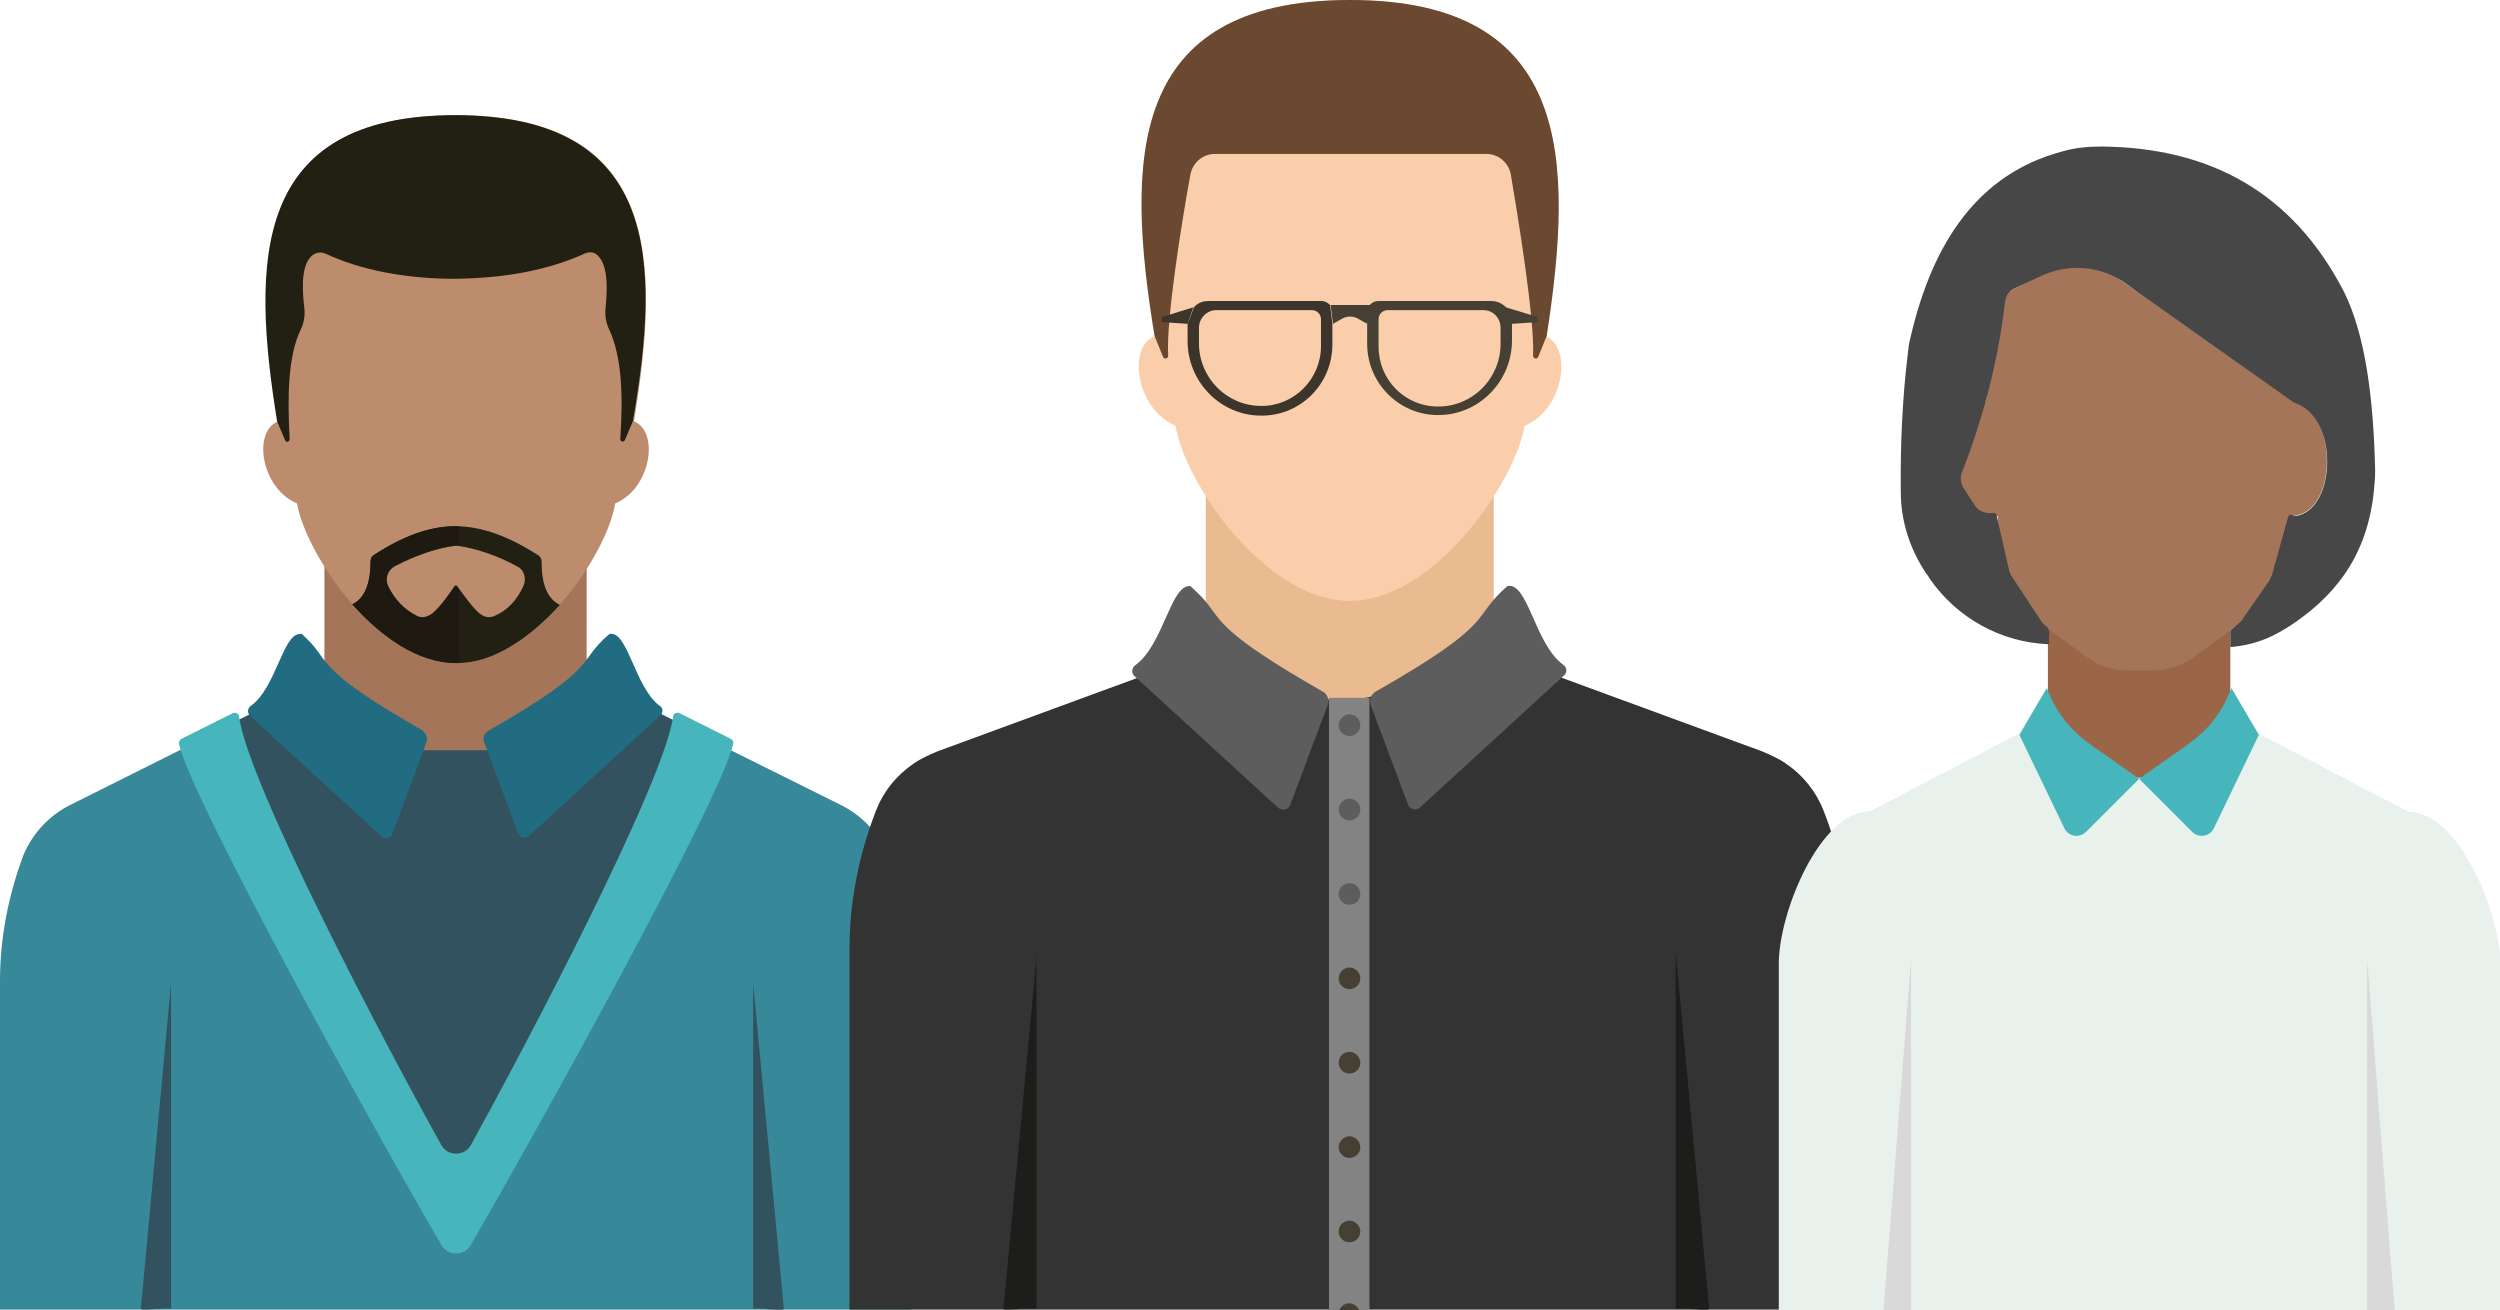 <?xml version="1.0" encoding="utf-8"?>
<!-- Generator: Adobe Illustrator 24.0.2, SVG Export Plug-In . SVG Version: 6.00 Build 0)  -->
<svg version="1.1" id="Layer_1" xmlns="http://www.w3.org/2000/svg" xmlns:xlink="http://www.w3.org/1999/xlink" x="0px" y="0px"
	 viewBox="0 0 438.5 229.8" style="enable-background:new 0 0 438.5 229.8;" xml:space="preserve">
<style type="text/css">
	.st0{fill:#378999;}
	.st1{fill:#33525F;}
	.st2{fill:#A5755A;}
	.st3{fill:#BD8C6C;}
	.st4{fill:#221F13;}
	.st5{fill:#47B6BC;}
	.st6{fill:#216C80;}
	.st7{fill:#1E1A11;}
	.st8{fill:#D6B091;}
	.st9{fill:#EABA90;}
	.st10{fill:#333333;}
	.st11{fill:#FACEAB;}
	.st12{fill:#6B4830;}
	.st13{fill:#1D1D1B;}
	.st14{fill:#5D5D5D;}
	.st15{fill:#838383;}
	.st16{fill:#454033;}
	.st17{fill:#3D352B;}
	.st18{fill:#E9F1ED;}
	.st19{fill:#9B6647;}
	.st20{fill:#D9D9D9;}
	.st21{fill:#484748;}
</style>
<g>
	<path class="st0" d="M155.7,150c-1.5-3.8-4.5-7-8.4-8.9l-36.2-18l-24.7,12.3l-6.4-3.7h-0.1h-6.4l-25-8.6l-36,18
		c-3.9,1.9-6.8,5.1-8.4,8.9C1.5,157,0,164.4,0,172v57.7h159.9V172C159.9,164.4,158.5,157,155.7,150"/>
	<polygon class="st1" points="86.5,205.3 73.4,205.3 38.9,127.7 44.8,124.8 115.3,124.9 120.3,127.4 	"/>
	<polygon class="st2" points="79.9,88.8 79.9,88.8 79.9,88.8 79.9,88.8 79.9,88.8 56.9,92.7 56.9,131.6 102.9,131.6 102.9,92.7 	"/>
	<path class="st3" d="M111.2,73.9c4.6-28,4.6-53.7-31.2-53.7l0,0l0,0l0,0l0,0c-35.7,0-35.7,25.7-31.2,53.7
		c-4.5,1.7-3.1,11.7,3.3,14.4c1.5,8.8,14.2,28,27.9,28l0,0l0,0l0,0l0,0c13.7,0,26.5-19.1,27.9-28C114.2,85.7,115.7,75.7,111.2,73.9"
		/>
	<path class="st4" d="M91.8,102.8c-1.1,2.4-2.7,4.2-5,5.2c-0.8,0.4-1.7,0.3-2.4-0.2c-1.3-0.8-3.6-4.2-4.3-5.1h-0.3
		c-0.6,0.9-2.9,4.3-4.3,5.1c-0.8,0.5-1.7,0.6-2.4,0.2c-2.2-1.1-3.9-2.9-5-5.2c-0.6-1.3-0.1-2.8,1.2-3.5c3.7-1.9,7.4-3.2,10.8-3.6
		l0,0c3.4,0.5,7.1,1.7,10.7,3.7C91.9,99.9,92.4,101.5,91.8,102.8 M98.2,106.1c-2-1-3.2-3.2-3.2-7.5c0-0.5-0.2-1-0.6-1.2
		c-5.1-3.3-9.9-5.1-14.5-5.1l0,0l0,0l0,0l0,0c-4.6,0-9.3,1.8-14.4,5.1C65.2,97.6,65,98,65,98.5c0,4.3-1.3,6.6-3.2,7.5
		c5.1,5.7,11.5,10.3,18.2,10.3l0,0l0,0l0,0l0,0C86.6,116.4,93.1,111.7,98.2,106.1"/>
	<path class="st4" d="M79.9,20.2L79.9,20.2L79.9,20.2L79.9,20.2L79.9,20.2c-35.8,0-35.8,25.7-31.3,53.7l1.4,3.3
		c0.2,0.5,0.8,0.3,0.8-0.2c-0.4-7.6-0.3-14.6,2-19.3c0.5-1.1,0.7-2.2,0.6-3.5c-0.6-4.7-0.3-8.2,1.5-9.5c0.7-0.5,1.6-0.5,2.2-0.2
		c6.5,3,14.4,4.4,22.7,4.4l0,0c8.4-0.1,16.1-1.4,22.7-4.4c0.8-0.4,1.7-0.3,2.2,0.2c1.7,1.4,2,4.9,1.5,9.5c-0.1,1.2,0.1,2.4,0.6,3.5
		c2.3,4.8,2.5,11.8,2,19.3c0,0.5,0.6,0.6,0.8,0.2l1.4-3.3C115.8,46,115.8,20.3,79.9,20.2"/>
	<path class="st5" d="M128.2,129.6l-9-4.5c-0.4-0.2-1,0-1.1,0.4c-1.5,11.7-26.3,58.7-35.6,75.5c-1.1,1.8-3.9,1.8-5,0
		c-9.4-16.8-34.2-63.8-35.6-75.5c-0.1-0.4-0.7-0.6-1.1-0.4l-9,4.5c-0.3,0.2-0.5,0.6-0.4,0.9c2.3,10.1,35.6,70.1,46.1,88
		c1.1,1.8,3.9,1.8,5,0c10.4-17.9,43.8-77.9,46.1-88C128.7,130,128.5,129.8,128.2,129.6"/>
	<path class="st6" d="M106.9,111.2c-6,5.1-1.2,5.5-21.1,16.9c-0.8,0.4-1.2,1.3-0.9,2l6,16.1c0.3,0.8,1.4,1,1.9,0.4l23-21.1
		c0.6-0.5,0.5-1.4-0.1-1.7C111.3,120.5,110.1,110.5,106.9,111.2"/>
	<path class="st1" d="M132.1,172.4v57.2c0.8-0.3,4.7,0.4,5.4,0L132.1,172.4z"/>
	<path class="st7" d="M79.9,92.3L79.9,92.3L79.9,92.3L79.9,92.3c-4.6,0-9.4,1.8-14.4,5.1C65.2,97.6,65,98,65,98.5
		c0,4.3-1.3,6.6-3.2,7.5c5.1,5.7,11.5,10.3,18.2,10.3l0,0l0,0l0,0l0,0c0.2,0,0.4,0,0.6,0v-12.8c-0.2-0.2-0.3-0.4-0.4-0.6
		c0,0,0-0.1-0.1-0.1h-0.3c-0.6,0.9-2.9,4.3-4.3,5.1c-0.4,0.3-0.9,0.4-1.4,0.4c-0.4,0-0.8-0.1-1.1-0.3c-2.2-1.1-3.9-2.9-5-5.2
		c-0.2-0.4-0.3-0.8-0.3-1.2c0-1,0.5-1.9,1.4-2.4c3.7-1.9,7.4-3.2,10.8-3.6l0,0c0.2,0,0.4,0.1,0.6,0.1v-3.4
		C80.4,92.3,80.2,92.3,79.9,92.3C80,92.3,80,92.3,79.9,92.3L79.9,92.3z"/>
	<path class="st6" d="M52.6,111.2c-3,0-4.2,9.5-8.6,12.6c-0.3,0.2-0.5,0.6-0.5,0.9s0.1,0.6,0.4,0.9l23,21.1c0.2,0.2,0.5,0.3,0.8,0.3
		c0.5,0,1-0.3,1.1-0.7l6-16.1c0.1-0.2,0.1-0.4,0.1-0.6c0-0.6-0.4-1.2-1-1.6c-12.7-7.3-15.3-10-17.2-12.4c-1-1.4-1.7-2.6-3.9-4.5
		C52.8,111.2,52.7,111.2,52.6,111.2"/>
	<path class="st1" d="M30,172.4l-5.3,57.2c0.2,0.1,0.5,0.1,0.9,0.1c0.5,0,1.2-0.1,1.8-0.1s1.4-0.1,1.8-0.1c0.4,0,0.7,0,0.8,0.1
		C30,229.6,30,172.4,30,172.4z"/>
</g>
<g>
	<path class="st8" d="M272.6,88.6L272.6,88.6L272.6,88.6L272.6,88.6L272.6,88.6L272.6,88.6L272.6,88.6L272.6,88.6L272.6,88.6z
		 M272.6,92c0.2,0,0.4,0.1,0.6,0.1l0,0C273,92.1,272.8,92,272.6,92 M272.8,99.5c0.1,0.2,0.3,0.4,0.4,0.6l0,0
		C273,99.9,272.9,99.7,272.8,99.5"/>
	<polygon class="st9" points="236.8,75.2 236.8,75.2 236.7,75.2 236.7,75.2 236.7,75.2 211.5,79.4 211.5,129.1 262,129.1 262,79.4 	
		"/>
	<path class="st10" d="M319.9,142.3c-1.3-3.4-3.6-6.3-6.7-8.4c-1.3-0.9-2.7-1.5-4.1-2.1L262,114.5l-16.9,6.3c-5.4,2-12.6,3.4-16.7,0
		l-16.9-6.3l-47.1,17.3c-1.4,0.6-2.8,1.2-4.1,2.1c-3.1,2.1-5.4,5-6.7,8.4c-3,7.8-4.6,16-4.6,24.2v63.2h175.4v-63.2
		C324.4,158.2,322.9,150,319.9,142.3"/>
	<path class="st11" d="M271,58.9C276,28.3,276,0,236.8,0l0,0l0,0c-39.2,0-39.2,28.3-34.2,58.9c-4.9,1.9-3.4,12.8,3.6,15.8
		c1.5,9.7,15.6,30.7,30.6,30.7l0,0l0,0l0,0l0,0c15-0.1,29-21,30.6-30.7C274.4,71.8,275.9,60.8,271,58.9"/>
	<path class="st12" d="M236.8,0L236.8,0L236.8,0L236.8,0L236.8,0c-39.3,0-39.3,28.3-34.3,58.9l1.5,3.7c0.2,0.5,0.9,0.3,0.9-0.2
		c-0.4-6.4,2.5-24.2,3.9-31.8c0.4-2.1,2.2-3.6,4.3-3.6h47.6c2.1,0,3.9,1.5,4.3,3.6c1.3,7.7,4.2,25.4,3.9,31.8c0,0.5,0.7,0.7,0.9,0.2
		l1.5-3.7C276,28.3,276,0,236.8,0"/>
	<path class="st13" d="M293.9,166.9v62.7c0.8-0.4,5.1,0.4,5.9,0L293.9,166.9z"/>
	<path class="st14" d="M264.4,102.8c-6.6,5.7-1.3,6.1-23.1,18.5c-0.8,0.5-1.2,1.4-0.9,2.3l6.6,17.6c0.3,0.8,1.4,1.1,2.1,0.4
		l25.2-23.1c0.6-0.5,0.6-1.4-0.1-1.9C269.2,113,268,102,264.4,102.8"/>
	<rect x="233.1" y="122.4" class="st15" width="7.1" height="107.4"/>
	<path class="st14" d="M238.6,127.2c0,1.1-0.9,1.9-1.9,1.9c-1.1,0-1.9-0.9-1.9-1.9s0.9-1.9,1.9-1.9
		C237.7,125.3,238.6,126.1,238.6,127.2"/>
	<path class="st14" d="M238.6,142c0,1.1-0.9,1.9-1.9,1.9c-1.1,0-1.9-0.9-1.9-1.9c0-1.1,0.9-1.9,1.9-1.9
		C237.7,140.1,238.6,140.9,238.6,142"/>
	<path class="st14" d="M238.6,156.8c0,1.1-0.9,1.9-1.9,1.9c-1.1,0-1.9-0.9-1.9-1.9c0-1.1,0.9-1.9,1.9-1.9
		C237.7,154.9,238.6,155.8,238.6,156.8"/>
	<path class="st16" d="M238.6,171.6c0,1.1-0.9,1.9-1.9,1.9c-1.1,0-1.9-0.9-1.9-1.9s0.9-1.9,1.9-1.9
		C237.7,169.7,238.6,170.6,238.6,171.6"/>
	<path class="st16" d="M238.6,186.4c0,1.1-0.9,1.9-1.9,1.9c-1.1,0-1.9-0.9-1.9-1.9c0-1.1,0.9-1.9,1.9-1.9
		C237.7,184.5,238.6,185.4,238.6,186.4"/>
	<path class="st16" d="M238.6,201.2c0,1.1-0.9,1.9-1.9,1.9c-1.1,0-1.9-0.9-1.9-1.9s0.9-1.9,1.9-1.9
		C237.7,199.3,238.6,200.2,238.6,201.2"/>
	<path class="st16" d="M238.6,216c0,1.1-0.9,1.9-1.9,1.9c-1.1,0-1.9-0.9-1.9-1.9c0-1.1,0.9-1.9,1.9-1.9
		C237.7,214.1,238.6,215,238.6,216"/>
	<path class="st16" d="M234.9,229.8h3.5c-0.3-0.7-1-1.2-1.8-1.2C235.9,228.6,235.2,229.1,234.9,229.8"/>
	<path class="st16" d="M263.2,60.3c0,6.1-4.9,11-10.9,11h-0.1c-5.8,0-10.4-4.7-10.4-10.5V56c0-0.9,0.7-1.6,1.6-1.6h16.8
		c1.7,0,3,1.4,3,3.1V60.3z M261.6,52.8h-19.9c-1,0-1.9,0.9-1.9,1.9v5.6c0,6.9,5.6,12.5,12.4,12.5h0.1c7.1,0,12.9-5.9,12.9-13.1v-3.3
		C265.2,54.5,263.6,52.8,261.6,52.8"/>
	<polygon class="st16" points="269.7,56.5 265.2,56.8 264.1,53.9 269.7,55.6 	"/>
	<path class="st16" d="M239.8,56.8l-1.6-0.9c-0.9-0.5-1.9-0.5-2.8,0l-1.6,0.9l-0.4-3.3h7L239.8,56.8z"/>
	<path class="st13" d="M181.9,166.9l-5.9,62.7c0.2,0.1,0.5,0.1,0.9,0.1c0.6,0,1.3-0.1,2-0.1c0.7-0.1,1.5-0.1,2-0.1
		c0.4,0,0.7,0,0.9,0.1v-62.7H181.9z"/>
	<path class="st14" d="M208.6,102.8c-3.3,0-4.6,10.4-9.5,13.9c-0.3,0.2-0.5,0.6-0.5,1c0,0.3,0.1,0.7,0.4,0.9l25.2,23.1
		c0.3,0.2,0.6,0.3,0.9,0.3c0.5,0,1-0.3,1.2-0.8l6.6-17.6c0.1-0.2,0.1-0.4,0.1-0.6v-0.1v-0.1c-0.1-0.6-0.4-1.2-1-1.5
		c-18.2-10.4-17.6-12.3-20.7-16c-0.6-0.7-1.4-1.5-2.5-2.5C208.8,102.8,208.7,102.8,208.6,102.8"/>
	<path class="st17" d="M231.8,52.8h-19.9c-1,0-1.9,0.4-2.5,1.1l0,0l-1.1,2.9v3c0,7.2,5.8,13.1,12.9,13.1h0.1
		c6.9,0,12.4-5.6,12.4-12.5v-3.6l-0.4-3.3l0,0C232.9,53.1,232.4,52.8,231.8,52.8 M210.3,57.5L210.3,57.5c0-1.7,1.4-3.1,3-3.1h16.8
		c0.9,0,1.6,0.7,1.6,1.6v4.7c0,5.8-4.7,10.5-10.4,10.5h-0.1c-6,0-10.9-4.9-10.9-11L210.3,57.5L210.3,57.5z"/>
	<polygon class="st17" points="209.3,53.9 203.8,55.6 203.8,56.5 208.3,56.8 	"/>
</g>
<g>
	<path class="st18" d="M422.5,142.4l-26.3-13.7l-4.8-8l-2.6,6.3l-13.6,9.4l-13.6-9.5l-2.6-6.3l-4.8,8L328,142.3
		c-8.8,0-16,17.8-16,26.7v61.5h16h47.3h47.3h16v-61.5C438.5,160.2,431.3,142.4,422.5,142.4"/>
	<polygon class="st19" points="375.2,106.3 359.2,106.3 359.2,136.4 375.2,136.4 391.2,136.4 391.2,106.3 	"/>
	<path class="st5" d="M391.4,120.7l-0.4,0.9c-1.4,3.5-3.8,6.5-7,8.8l-8.8,6.2l9.3,9.3c1.2,1.2,3.1,0.8,3.8-0.6l7.9-16.4L391.4,120.7
		z"/>
	<path class="st5" d="M359,120.7l0.4,0.9c1.4,3.5,3.8,6.5,7,8.8l8.8,6.2l-9.3,9.3c-1.2,1.2-3.1,0.8-3.8-0.6l-7.9-16.4L359,120.7z"/>
	<path class="st2" d="M402.2,70.4l-27-19l-9.7-6.8l-13.8,6.8l-3.4,19c-8.7,2.5-6.2,20.9,2.1,20.1l0.2,3.2c0.4,5,2.2,9.7,5.4,13.6
		c1,1.3,2.1,2.3,3.5,3.2l6.9,5c2,1.4,4.3,2.1,6.7,2.1h2.3h2.3c2.4,0,4.7-0.8,6.7-2.1l6.9-5c1.3-0.9,2.4-2.1,3.5-3.2l0.9-1.2
		c2.6-3.1,4.3-6.9,5-10.9l0.9-4.8C409.6,91.2,410.8,72.9,402.2,70.4"/>
	<polygon class="st20" points="335.2,168.3 335.2,230.7 330.3,230.7 	"/>
	<polygon class="st20" points="415.2,168.3 415.2,230.7 420.1,230.7 	"/>
	<path class="st21" d="M368.7,25.7c-2.4,0-4.8,0.2-7.1,0.9c-14.5,3.9-22.6,15.7-26.5,32.6c-0.3,1.1-0.4,2.1-0.5,3.1
		c-0.9,7.5-1.3,15.5-1.2,24c0,5.1,1.6,10,4.4,14.2c0.2,0.3,0.4,0.5,0.6,0.9c4.8,7,12.6,11.3,21,11.6v-0.9c0-1,0.2-1.3-0.3-2.1
		l-0.4-0.3c-0.2-0.2-0.4-0.4-0.5-0.5l-5.2-7.9c-0.4-0.5-0.6-1.1-0.7-1.7l-2-8.8c-0.1-1.3-0.9-0.6-2.1-0.9c-0.7-0.2-1.3-0.5-1.7-1.1
		l-2.1-3.2c-0.4-0.7-0.6-1.6-0.4-2.4c3.9-9.9,6.5-20,7.7-30.4c0.2-0.9,0.6-1.7,1.4-2.1l4.5-2.1c5-2.5,11-2.1,15.5,1.3l2.2,1.6
		l26.6,18.8c0.2,0.2,0.4,0.3,0.7,0.4c7.6,2.7,7.1,18,0.6,19.7c-1.2,0.3-1.6-0.7-1.9,0.4l-2.7,9.7c-0.1,0.5-0.4,1-0.6,1.4l-4.8,6.9
		c-0.2,0.2-0.4,0.4-0.5,0.5l-1.5,1.3v2.9c4.6-0.4,7.9-1.9,11.6-4.5c7.4-5.2,12.9-12.4,13.7-24.3c0.1-0.8,0.1-1.6,0.1-2.4
		c-0.3-12.5-1.7-23.4-5.4-31C402.1,33.6,387.5,25.9,368.7,25.7"/>
</g>
</svg>
